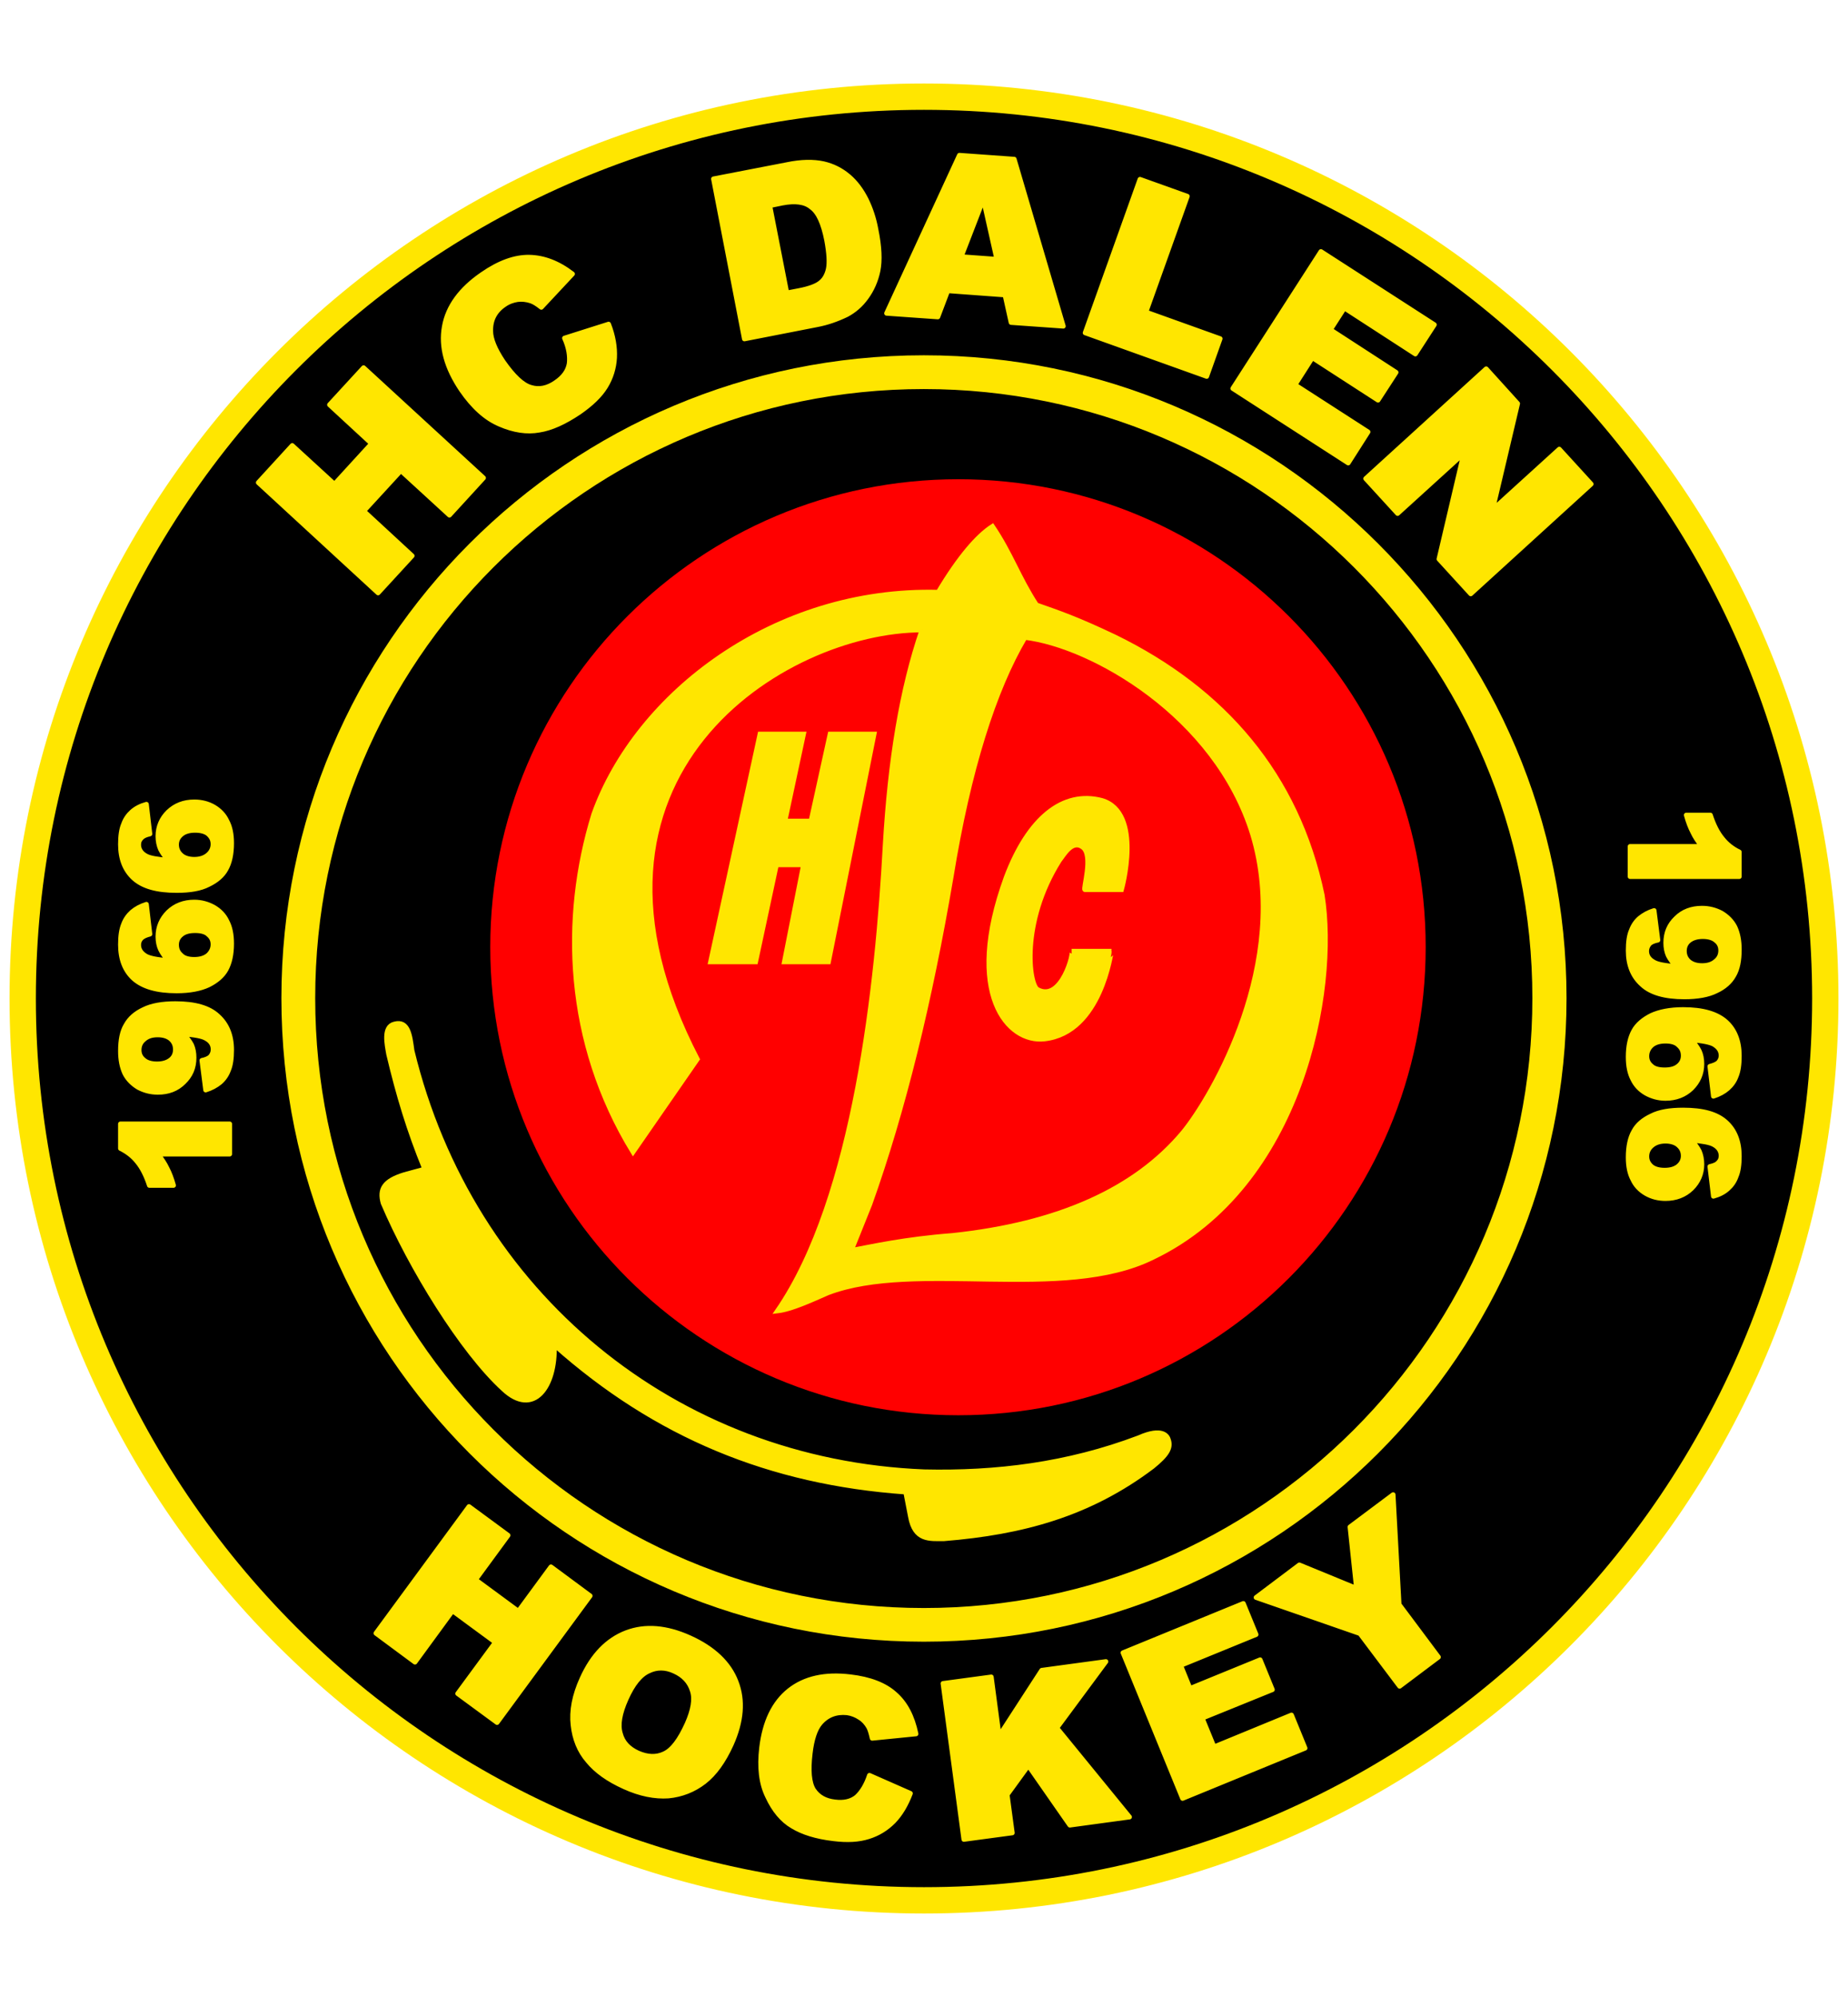 <?xml version="1.0" encoding="utf-8"?>
<!-- Generator: Adobe Illustrator 16.0.0, SVG Export Plug-In . SVG Version: 6.00 Build 0)  -->
<!DOCTYPE svg PUBLIC "-//W3C//DTD SVG 1.1//EN" "http://www.w3.org/Graphics/SVG/1.1/DTD/svg11.dtd">
<svg version="1.1" id="Layer_1" xmlns="http://www.w3.org/2000/svg" xmlns:xlink="http://www.w3.org/1999/xlink" x="0px" y="0px"
	 width="500px" height="540px" viewBox="0 0 500 540" enable-background="new 0 0 500 540" xml:space="preserve">
<g>
	<path fill-rule="evenodd" clip-rule="evenodd" d="M250,26.138c134.664,0,243.856,109.194,243.856,243.856
		c0,134.67-109.192,243.868-243.856,243.868c-134.659,0-243.856-109.198-243.856-243.868C6.144,135.332,115.341,26.138,250,26.138"
		/>
	<path fill="none" stroke="#FFE600" stroke-width="7.122" stroke-miterlimit="10.433" d="M250,26.138
		c134.664,0,243.856,109.194,243.856,243.856c0,134.67-109.192,243.868-243.856,243.868c-134.659,0-243.856-109.198-243.856-243.868
		C6.144,135.332,115.341,26.138,250,26.138"/>
	<path fill-rule="evenodd" clip-rule="evenodd" fill="#FFE600" d="M422.575,269.895c0,95.498-77.406,172.757-172.61,172.757
		c-95.397,0-172.558-77.259-172.558-172.757c0-95.252,77.16-172.555,172.558-172.555C345.169,97.34,422.575,174.643,422.575,269.895
		"/>
	<path fill="none" stroke="#FFE600" stroke-width="2.54" stroke-miterlimit="10.433" d="M422.575,269.895
		c0,95.498-77.406,172.757-172.61,172.757c-95.397,0-172.558-77.259-172.558-172.757c0-95.252,77.16-172.555,172.558-172.555
		C345.169,97.34,422.575,174.643,422.575,269.895"/>
	<path fill-rule="evenodd" clip-rule="evenodd" d="M413.953,269.895c0,90.871-73.521,164.274-163.994,164.274
		c-90.66,0-164.029-73.403-164.029-164.274c0-90.669,73.369-164.043,164.029-164.043
		C340.432,105.852,413.953,179.226,413.953,269.895"/>
	<path fill="none" stroke="#000000" stroke-width="1.294" stroke-miterlimit="10.433" d="M413.953,269.895
		c0,90.871-73.521,164.274-163.994,164.274c-90.66,0-164.029-73.403-164.029-164.274c0-90.669,73.369-164.043,164.029-164.043
		C340.432,105.852,413.953,179.226,413.953,269.895"/>
	<path fill-rule="evenodd" clip-rule="evenodd" fill="#FF0000" d="M386.385,256.09c0,70.363-56.886,127.249-127.102,127.249
		c-70.246,0-127.284-56.886-127.284-127.249c0-70.26,57.038-127.151,127.284-127.151C329.499,128.938,386.385,185.83,386.385,256.09
		"/>
	<path fill="none" stroke="#000000" stroke-width="1.294" stroke-miterlimit="10.433" d="M386.385,256.09
		c0,70.363-56.886,127.249-127.102,127.249c-70.246,0-127.284-56.886-127.284-127.249c0-70.26,57.038-127.151,127.284-127.151
		C329.499,128.938,386.385,185.83,386.385,256.09"/>
	<path fill-rule="evenodd" clip-rule="evenodd" fill="#FFE600" d="M249.444,170.347c-37.214,0-100.855,39.051-60.781,116.056
		l-17.391,25.111c-18.203-29.732-19.244-63.317-10.616-91.327c11.634-32.59,48.971-61.185,93.198-60.041
		c5.65-9.471,10.646-15.232,14.671-17.809c5.036,7.458,7.019,13.764,11.903,21.251c6.206,2.176,10.786,3.714,21.146,8.63
		c29.435,14.354,49.393,37.326,56.16,69.813c4.142,25.685-5.621,78.689-45.818,97.962c-24.298,12.039-64.08,0.551-87.905,9.583
		c-4.586,2.012-9.903,4.469-13.658,4.906c21.104-30.609,27.13-88.784,29.147-125.958
		C240.816,205.657,243.98,186.271,249.444,170.347"/>
	<path fill="none" stroke="#FFE600" stroke-width="1.294" stroke-miterlimit="10.433" d="M249.444,170.347
		c-37.214,0-100.855,39.051-60.781,116.056l-17.391,25.111c-18.203-29.732-19.244-63.317-10.616-91.327
		c11.634-32.59,48.971-61.185,93.198-60.041c5.65-9.471,10.646-15.232,14.671-17.809c5.036,7.458,7.019,13.764,11.903,21.251
		c6.206,2.176,10.786,3.714,21.146,8.63c29.435,14.354,49.393,37.326,56.16,69.813c4.142,25.685-5.621,78.689-45.818,97.962
		c-24.298,12.039-64.08,0.551-87.905,9.583c-4.586,2.012-9.903,4.469-13.658,4.906c21.104-30.609,27.13-88.784,29.147-125.958
		C240.816,205.657,243.98,186.271,249.444,170.347"/>
	<path fill-rule="evenodd" clip-rule="evenodd" fill="#FF0000" d="M230.328,338.122l5.025-12.518
		c9.031-25.293,16.226-54.727,21.981-88.455c4.709-29.033,11.635-50.723,19.976-64.785c17.94,2.127,51.673,20.95,61.617,53.297
		c10.46,34.57-10.926,70.942-18.829,80.57c-12.956,15.478-33.762,24.808-62.359,27.85
		C244.677,335.08,235.938,337.093,230.328,338.122"/>
	<path fill="none" stroke="#FFE600" stroke-width="1.294" stroke-miterlimit="10.433" d="M230.328,338.122l5.025-12.518
		c9.031-25.293,16.226-54.727,21.981-88.455c4.709-29.033,11.635-50.723,19.976-64.785c17.94,2.127,51.673,20.95,61.617,53.297
		c10.46,34.57-10.926,70.942-18.829,80.57c-12.956,15.478-33.762,24.808-62.359,27.85
		C244.677,335.08,235.938,337.093,230.328,338.122"/>
	<polygon fill-rule="evenodd" clip-rule="evenodd" fill="#FFE600" points="205.627,198.497 217.407,198.497 212.37,222.023 
		219.425,222.023 224.596,198.497 236.493,198.497 224.157,260.088 212.225,260.088 217.407,233.848 210.071,233.848 
		204.445,260.088 192.26,260.088 	"/>
	<polygon fill="none" stroke="#FFE600" stroke-width="1.294" stroke-miterlimit="10.433" points="205.627,198.497 217.407,198.497 
		212.37,222.023 219.425,222.023 224.596,198.497 236.493,198.497 224.157,260.088 212.225,260.088 217.407,233.848 
		210.071,233.848 204.445,260.088 192.26,260.088 	"/>
	<path fill-rule="evenodd" clip-rule="evenodd" fill="#FFE600" d="M293.531,240.565c-0.591,0,2.421-9.32-0.591-11.5
		c-2.866-2.12-5.171,2.18-6.312,3.598c-10.604,16.809-8.218,33.629-5.914,34.909c6.499,3.598,10.062-10.345,9.219-10.345h10.787
		c-0.146,0-2.75,21.991-18.134,23.711c-9.896,1.141-21.801-12.185-10.342-43.675c6.049-16.082,15.373-23.566,25.872-20.817
		c11.196,3.299,5.322,24.119,5.322,24.119H293.531z"/>
	<path fill="none" stroke="#FFE600" stroke-width="1.294" stroke-miterlimit="10.433" d="M293.531,240.565
		c-0.591,0,2.421-9.32-0.591-11.5c-2.866-2.12-5.171,2.18-6.312,3.598c-10.604,16.809-8.218,33.629-5.914,34.909
		c6.499,3.598,10.062-10.345,9.219-10.345h10.787c-0.146,0-2.75,21.991-18.134,23.711c-9.896,1.141-21.801-12.185-10.342-43.675
		c6.049-16.082,15.373-23.566,25.872-20.817c11.196,3.299,5.322,24.119,5.322,24.119H293.531z"/>
	<path fill-rule="evenodd" clip-rule="evenodd" fill="#FFE600" d="M111.474,284.098c15.964,65.771,71.1,111.179,138.603,113.888
		c19.268,0.434,38.642-1.871,58.021-9.207c6.463-2.867,7.785-0.404,8.043,0.579c0.735,2.177-0.399,4.035-4.3,7.201
		c-17.104,12.914-35.196,17.8-56.44,19.525c-3.896,0-7.903,0.544-9.073-6.02l-1.281-6.604
		c-36.635-2.604-67.508-15.244-95.069-39.795c0.408,11.483-5.687,19.567-13.77,11.963c-11.185-10.201-25.095-32.804-32.553-50.316
		c-1.059-3.778,0.264-5.979,5.727-7.675l5.539-1.509c-4.287-10.495-7.142-20.005-9.762-31.049c-0.439-2.597-1.58-7.44,1.579-8.178
		C110.479,275.908,110.919,280.062,111.474,284.098"/>
	<path fill="none" stroke="#FFE600" stroke-width="1.294" stroke-miterlimit="10.433" d="M111.474,284.098
		c15.964,65.771,71.1,111.179,138.603,113.888c19.268,0.434,38.642-1.871,58.021-9.207c6.463-2.867,7.785-0.404,8.043,0.579
		c0.735,2.177-0.399,4.035-4.3,7.201c-17.104,12.914-35.196,17.8-56.44,19.525c-3.896,0-7.903,0.544-9.073-6.02l-1.281-6.604
		c-36.635-2.604-67.508-15.244-95.069-39.795c0.408,11.483-5.687,19.567-13.77,11.963c-11.185-10.201-25.095-32.804-32.553-50.316
		c-1.059-3.778,0.264-5.979,5.727-7.675l5.539-1.509c-4.287-10.495-7.142-20.005-9.762-31.049c-0.439-2.597-1.58-7.44,1.579-8.178
		C110.479,275.908,110.919,280.062,111.474,284.098"/>
	<path fill-rule="evenodd" clip-rule="evenodd" fill="#FFE600" d="M470.587,237.03h-29.545v-8.146h19.425
		c-1.035-1.316-1.883-2.597-2.463-3.847c-0.66-1.251-1.256-2.799-1.759-4.635h6.521c0.884,2.72,1.982,4.857,3.274,6.396
		c1.206,1.542,2.75,2.709,4.546,3.589V237.03z"/>
	
		<path fill="none" stroke="#FFE600" stroke-width="1.294" stroke-linecap="round" stroke-linejoin="round" stroke-miterlimit="10.433" d="
		M470.587,237.03h-29.545v-8.146h19.425c-1.035-1.316-1.883-2.597-2.463-3.847c-0.66-1.251-1.256-2.799-1.759-4.635h6.521
		c0.884,2.72,1.982,4.857,3.274,6.396c1.206,1.542,2.75,2.709,4.546,3.589V237.03z"/>
	<path fill-rule="evenodd" clip-rule="evenodd" fill="#FFE600" d="M460.526,261.112c1.585,0,2.795-0.401,3.72-1.237
		c0.919-0.746,1.321-1.737,1.321-2.863c0-1.079-0.402-1.995-1.262-2.652c-0.721-0.69-1.972-1.104-3.58-1.104
		c-1.626,0-2.837,0.413-3.721,1.104c-0.878,0.698-1.282,1.692-1.282,2.795c0,1.098,0.37,2.054,1.246,2.854
		C457.817,260.711,458.964,261.112,460.526,261.112 M447.541,246.211l1.022,8.002c-1.099,0.222-1.947,0.579-2.381,1.103
		c-0.402,0.556-0.661,1.097-0.661,1.874c0,1.281,0.661,2.264,1.943,2.966c0.959,0.6,2.977,0.957,6.094,1.217
		c-0.953-0.994-1.654-1.942-2.192-2.978c-0.445-1.026-0.667-2.12-0.667-3.445c0-2.72,0.948-4.881,2.783-6.642
		c1.838-1.84,4.184-2.72,7.021-2.72c1.941,0,3.703,0.479,5.281,1.324c1.585,0.957,2.825,2.199,3.628,3.779
		c0.777,1.682,1.175,3.668,1.175,6.06c0,2.925-0.439,5.285-1.498,7.046c-0.959,1.72-2.544,3.155-4.783,4.18
		c-2.119,1.062-5.062,1.582-8.583,1.582c-5.281,0-9.106-1.103-11.481-3.343c-2.462-2.202-3.708-5.244-3.708-9.181
		c0-2.267,0.25-4.145,0.849-5.464c0.479-1.325,1.279-2.46,2.264-3.299C444.722,247.389,446.001,246.69,447.541,246.211z"/>
	
		<path fill="none" stroke="#FFE600" stroke-width="1.294" stroke-linecap="round" stroke-linejoin="round" stroke-miterlimit="10.433" d="
		M460.526,261.112c1.585,0,2.795-0.401,3.72-1.237c0.919-0.746,1.321-1.737,1.321-2.863c0-1.079-0.402-1.995-1.262-2.652
		c-0.721-0.69-1.972-1.104-3.58-1.104c-1.626,0-2.837,0.413-3.721,1.104c-0.878,0.698-1.282,1.692-1.282,2.795
		c0,1.098,0.37,2.054,1.246,2.854C457.817,260.711,458.964,261.112,460.526,261.112 M447.541,246.211l1.022,8.002
		c-1.099,0.222-1.947,0.579-2.381,1.103c-0.402,0.556-0.661,1.097-0.661,1.874c0,1.281,0.661,2.264,1.943,2.966
		c0.959,0.6,2.977,0.957,6.094,1.217c-0.953-0.994-1.654-1.942-2.192-2.978c-0.445-1.026-0.667-2.12-0.667-3.445
		c0-2.72,0.948-4.881,2.783-6.642c1.838-1.84,4.184-2.72,7.021-2.72c1.941,0,3.703,0.479,5.281,1.324
		c1.585,0.957,2.825,2.199,3.628,3.779c0.777,1.682,1.175,3.668,1.175,6.06c0,2.925-0.439,5.285-1.498,7.046
		c-0.959,1.72-2.544,3.155-4.783,4.18c-2.119,1.062-5.062,1.582-8.583,1.582c-5.281,0-9.106-1.103-11.481-3.343
		c-2.462-2.202-3.708-5.244-3.708-9.181c0-2.267,0.25-4.145,0.849-5.464c0.479-1.325,1.279-2.46,2.264-3.299
		C444.722,247.389,446.001,246.69,447.541,246.211"/>
	<path fill-rule="evenodd" clip-rule="evenodd" fill="#FFE600" d="M450.622,281.523c-1.578,0-2.819,0.356-3.742,1.135
		c-0.884,0.808-1.316,1.808-1.316,2.942c0,1.059,0.398,1.942,1.24,2.645c0.743,0.73,1.983,1.059,3.598,1.059
		c1.585,0,2.865-0.328,3.742-1.1c0.849-0.696,1.282-1.621,1.282-2.727c0-1.199-0.397-2.082-1.282-2.854
		C453.407,281.857,452.161,281.523,450.622,281.523 M463.585,296.428l-0.959-8.084c1.024-0.257,1.884-0.62,2.315-1.059
		c0.469-0.521,0.726-1.141,0.726-1.843c0-1.321-0.701-2.305-2.017-3.082c-0.948-0.503-2.925-0.942-6.084-1.164
		c0.983,0.982,1.684,1.988,2.2,3.006c0.444,0.96,0.694,2.159,0.694,3.486c0,2.609-0.987,4.814-2.795,6.616
		c-1.86,1.784-4.224,2.702-7.044,2.702c-1.906,0-3.702-0.509-5.281-1.386c-1.585-0.913-2.795-2.177-3.556-3.779
		c-0.849-1.614-1.252-3.597-1.252-6.06c0-2.866,0.509-5.218,1.509-7.02c0.942-1.72,2.598-3.101,4.762-4.183
		c2.134-0.982,5.001-1.585,8.599-1.585c5.282,0,9.107,1.105,11.593,3.322c2.417,2.199,3.592,5.282,3.592,9.207
		c0,2.34-0.258,4.117-0.837,5.505c-0.479,1.315-1.28,2.415-2.287,3.299C466.451,295.211,465.165,295.913,463.585,296.428z"/>
	
		<path fill="none" stroke="#FFE600" stroke-width="1.294" stroke-linecap="round" stroke-linejoin="round" stroke-miterlimit="10.433" d="
		M450.622,281.523c-1.578,0-2.819,0.356-3.742,1.135c-0.884,0.808-1.316,1.808-1.316,2.942c0,1.059,0.398,1.942,1.24,2.645
		c0.743,0.73,1.983,1.059,3.598,1.059c1.585,0,2.865-0.328,3.742-1.1c0.849-0.696,1.282-1.621,1.282-2.727
		c0-1.199-0.397-2.082-1.282-2.854C453.407,281.857,452.161,281.523,450.622,281.523 M463.585,296.428l-0.959-8.084
		c1.024-0.257,1.884-0.62,2.315-1.059c0.469-0.521,0.726-1.141,0.726-1.843c0-1.321-0.701-2.305-2.017-3.082
		c-0.948-0.503-2.925-0.942-6.084-1.164c0.983,0.982,1.684,1.988,2.2,3.006c0.444,0.96,0.694,2.159,0.694,3.486
		c0,2.609-0.987,4.814-2.795,6.616c-1.86,1.784-4.224,2.702-7.044,2.702c-1.906,0-3.702-0.509-5.281-1.386
		c-1.585-0.913-2.795-2.177-3.556-3.779c-0.849-1.614-1.252-3.597-1.252-6.06c0-2.866,0.509-5.218,1.509-7.02
		c0.942-1.72,2.598-3.101,4.762-4.183c2.134-0.982,5.001-1.585,8.599-1.585c5.282,0,9.107,1.105,11.593,3.322
		c2.417,2.199,3.592,5.282,3.592,9.207c0,2.34-0.258,4.117-0.837,5.505c-0.479,1.315-1.28,2.415-2.287,3.299
		C466.451,295.211,465.165,295.913,463.585,296.428"/>
	<path fill-rule="evenodd" clip-rule="evenodd" fill="#FFE600" d="M450.622,308.57c-1.578,0-2.819,0.439-3.742,1.253
		c-0.884,0.771-1.316,1.767-1.316,2.866s0.398,1.941,1.24,2.702c0.743,0.66,1.983,1.04,3.598,1.04c1.585,0,2.865-0.38,3.742-1.141
		c0.849-0.735,1.282-1.654,1.282-2.719c0-1.135-0.397-2.082-1.282-2.866C453.407,309.01,452.161,308.57,450.622,308.57
		 M463.585,323.476l-0.959-8.037c1.024-0.223,1.884-0.55,2.315-1.1c0.469-0.444,0.726-1.029,0.726-1.808
		c0-1.281-0.701-2.346-2.017-3.042c-0.948-0.544-2.925-0.919-6.084-1.176c0.983,0.96,1.684,1.978,2.2,2.978
		c0.444,1.024,0.694,2.24,0.694,3.563c0,2.539-0.987,4.762-2.795,6.54c-1.86,1.784-4.224,2.701-7.044,2.701
		c-1.906,0-3.702-0.443-5.281-1.356c-1.585-0.913-2.795-2.164-3.556-3.813c-0.849-1.579-1.252-3.557-1.252-5.979
		c0-2.9,0.509-5.299,1.509-7.019c0.942-1.803,2.598-3.159,4.762-4.177c2.134-1.1,5.001-1.579,8.599-1.579
		c5.282,0,9.107,1.017,11.593,3.299c2.417,2.199,3.592,5.259,3.592,9.184c0,2.275-0.258,4.101-0.837,5.423
		c-0.479,1.397-1.28,2.497-2.287,3.381C466.451,322.376,465.165,323.037,463.585,323.476z"/>
	
		<path fill="none" stroke="#FFE600" stroke-width="1.294" stroke-linecap="round" stroke-linejoin="round" stroke-miterlimit="10.433" d="
		M450.622,308.57c-1.578,0-2.819,0.439-3.742,1.253c-0.884,0.771-1.316,1.767-1.316,2.866s0.398,1.941,1.24,2.702
		c0.743,0.66,1.983,1.04,3.598,1.04c1.585,0,2.865-0.38,3.742-1.141c0.849-0.735,1.282-1.654,1.282-2.719
		c0-1.135-0.397-2.082-1.282-2.866C453.407,309.01,452.161,308.57,450.622,308.57 M463.585,323.476l-0.959-8.037
		c1.024-0.223,1.884-0.55,2.315-1.1c0.469-0.444,0.726-1.029,0.726-1.808c0-1.281-0.701-2.346-2.017-3.042
		c-0.948-0.544-2.925-0.919-6.084-1.176c0.983,0.96,1.684,1.978,2.2,2.978c0.444,1.024,0.694,2.24,0.694,3.563
		c0,2.539-0.987,4.762-2.795,6.54c-1.86,1.784-4.224,2.701-7.044,2.701c-1.906,0-3.702-0.443-5.281-1.356
		c-1.585-0.913-2.795-2.164-3.556-3.813c-0.849-1.579-1.252-3.557-1.252-5.979c0-2.9,0.509-5.299,1.509-7.019
		c0.942-1.803,2.598-3.159,4.762-4.177c2.134-1.1,5.001-1.579,8.599-1.579c5.282,0,9.107,1.017,11.593,3.299
		c2.417,2.199,3.592,5.259,3.592,9.184c0,2.275-0.258,4.101-0.837,5.423c-0.479,1.397-1.28,2.497-2.287,3.381
		C466.451,322.376,465.165,323.037,463.585,323.476"/>
	<path fill-rule="evenodd" clip-rule="evenodd" fill="#FFE600" d="M32.595,303.909h29.546v8.16H42.731
		c1.019,1.316,1.866,2.597,2.457,3.843c0.667,1.258,1.246,2.802,1.761,4.627h-6.534c-0.877-2.708-1.982-4.843-3.264-6.388
		c-1.217-1.538-2.761-2.714-4.557-3.603V303.909z"/>
	
		<path fill="none" stroke="#FFE600" stroke-width="1.294" stroke-linecap="round" stroke-linejoin="round" stroke-miterlimit="10.433" d="
		M32.595,303.909h29.546v8.16H42.731c1.019,1.316,1.866,2.597,2.457,3.843c0.667,1.258,1.246,2.802,1.761,4.627h-6.534
		c-0.877-2.708-1.982-4.843-3.264-6.388c-1.217-1.538-2.761-2.714-4.557-3.603V303.909z"/>
	<path fill-rule="evenodd" clip-rule="evenodd" fill="#FFE600" d="M42.655,279.839c-1.579,0-2.784,0.397-3.702,1.24
		c-0.918,0.743-1.322,1.726-1.322,2.866c0,1.053,0.404,1.978,1.246,2.638c0.737,0.702,1.977,1.105,3.592,1.105
		c1.626,0,2.831-0.403,3.708-1.105c0.884-0.695,1.281-1.679,1.281-2.784c0-1.094-0.362-2.053-1.246-2.86
		C45.376,280.236,44.229,279.839,42.655,279.839 M55.642,294.743l-1.023-8.002c1.099-0.224,1.941-0.597,2.381-1.105
		c0.415-0.556,0.66-1.094,0.66-1.872c0-1.28-0.66-2.287-1.942-2.978c-0.953-0.584-2.959-0.947-6.083-1.205
		c0.948,0.983,1.645,1.942,2.199,2.966c0.445,1.036,0.661,2.136,0.661,3.457c0,2.721-0.953,4.879-2.796,6.64
		c-1.837,1.843-4.176,2.72-7.007,2.72c-1.942,0-3.703-0.479-5.282-1.322c-1.574-0.959-2.831-2.199-3.633-3.778
		c-0.784-1.696-1.182-3.68-1.182-6.061c0-2.936,0.444-5.287,1.515-7.042c0.948-1.72,2.527-3.159,4.768-4.188
		c2.117-1.064,5.06-1.579,8.581-1.579c5.3,0,9.102,1.1,11.494,3.346c2.451,2.199,3.709,5.241,3.709,9.166
		c0,2.275-0.264,4.159-0.843,5.481c-0.479,1.321-1.293,2.456-2.275,3.299C58.473,293.562,57.18,294.264,55.642,294.743z"/>
	
		<path fill="none" stroke="#FFE600" stroke-width="1.294" stroke-linecap="round" stroke-linejoin="round" stroke-miterlimit="10.433" d="
		M42.655,279.839c-1.579,0-2.784,0.397-3.702,1.24c-0.918,0.743-1.322,1.726-1.322,2.866c0,1.053,0.404,1.978,1.246,2.638
		c0.737,0.702,1.977,1.105,3.592,1.105c1.626,0,2.831-0.403,3.708-1.105c0.884-0.695,1.281-1.679,1.281-2.784
		c0-1.094-0.362-2.053-1.246-2.86C45.376,280.236,44.229,279.839,42.655,279.839 M55.642,294.743l-1.023-8.002
		c1.099-0.224,1.941-0.597,2.381-1.105c0.415-0.556,0.66-1.094,0.66-1.872c0-1.28-0.66-2.287-1.942-2.978
		c-0.953-0.584-2.959-0.947-6.083-1.205c0.948,0.983,1.645,1.942,2.199,2.966c0.445,1.036,0.661,2.136,0.661,3.457
		c0,2.721-0.953,4.879-2.796,6.64c-1.837,1.843-4.176,2.72-7.007,2.72c-1.942,0-3.703-0.479-5.282-1.322
		c-1.574-0.959-2.831-2.199-3.633-3.778c-0.784-1.696-1.182-3.68-1.182-6.061c0-2.936,0.444-5.287,1.515-7.042
		c0.948-1.72,2.527-3.159,4.768-4.188c2.117-1.064,5.06-1.579,8.581-1.579c5.3,0,9.102,1.1,11.494,3.346
		c2.451,2.199,3.709,5.241,3.709,9.166c0,2.275-0.264,4.159-0.843,5.481c-0.479,1.321-1.293,2.456-2.275,3.299
		C58.473,293.562,57.18,294.264,55.642,294.743"/>
	<path fill-rule="evenodd" clip-rule="evenodd" fill="#FFE600" d="M52.564,259.43c1.58,0,2.831-0.377,3.738-1.138
		c0.883-0.815,1.333-1.804,1.333-2.941c0-1.06-0.415-1.939-1.258-2.642c-0.736-0.737-1.977-1.059-3.597-1.059
		c-1.579,0-2.86,0.321-3.744,1.101c-0.842,0.695-1.28,1.608-1.28,2.707c0,1.218,0.403,2.098,1.28,2.869
		C49.774,259.094,51.021,259.43,52.564,259.43 M39.614,244.528l0.941,8.066c-1.023,0.258-1.86,0.635-2.305,1.074
		c-0.479,0.503-0.736,1.123-0.736,1.824c0,1.325,0.701,2.32,2.018,3.08c0.959,0.521,2.942,0.959,6.101,1.179
		c-0.994-0.979-1.696-1.98-2.199-3.001c-0.456-0.956-0.702-2.179-0.702-3.495c0-2.6,0.983-4.805,2.785-6.606
		c1.877-1.799,4.217-2.715,7.048-2.715c1.913,0,3.714,0.516,5.294,1.396c1.562,0.915,2.784,2.161,3.545,3.781
		c0.854,1.615,1.258,3.598,1.258,6.061c0,2.863-0.521,5.206-1.504,7.002c-0.959,1.726-2.62,3.12-4.779,4.188
		c-2.123,0.992-4.983,1.574-8.586,1.574c-5.283,0-9.097-1.094-11.6-3.3c-2.422-2.199-3.598-5.284-3.598-9.207
		c0-2.354,0.258-4.114,0.843-5.516c0.479-1.319,1.292-2.422,2.275-3.302C36.748,245.73,38.029,245.029,39.614,244.528z"/>
	
		<path fill="none" stroke="#FFE600" stroke-width="1.294" stroke-linecap="round" stroke-linejoin="round" stroke-miterlimit="10.433" d="
		M52.564,259.43c1.58,0,2.831-0.377,3.738-1.138c0.883-0.815,1.333-1.804,1.333-2.941c0-1.06-0.415-1.939-1.258-2.642
		c-0.736-0.737-1.977-1.059-3.597-1.059c-1.579,0-2.86,0.321-3.744,1.101c-0.842,0.695-1.28,1.608-1.28,2.707
		c0,1.218,0.403,2.098,1.28,2.869C49.774,259.094,51.021,259.43,52.564,259.43 M39.614,244.528l0.941,8.066
		c-1.023,0.258-1.86,0.635-2.305,1.074c-0.479,0.503-0.736,1.123-0.736,1.824c0,1.325,0.701,2.32,2.018,3.08
		c0.959,0.521,2.942,0.959,6.101,1.179c-0.994-0.979-1.696-1.98-2.199-3.001c-0.456-0.956-0.702-2.179-0.702-3.495
		c0-2.6,0.983-4.805,2.785-6.606c1.877-1.799,4.217-2.715,7.048-2.715c1.913,0,3.714,0.516,5.294,1.396
		c1.562,0.915,2.784,2.161,3.545,3.781c0.854,1.615,1.258,3.598,1.258,6.061c0,2.863-0.521,5.206-1.504,7.002
		c-0.959,1.726-2.62,3.12-4.779,4.188c-2.123,0.992-4.983,1.574-8.586,1.574c-5.283,0-9.097-1.094-11.6-3.3
		c-2.422-2.199-3.598-5.284-3.598-9.207c0-2.354,0.258-4.114,0.843-5.516c0.479-1.319,1.292-2.422,2.275-3.302
		C36.748,245.73,38.029,245.029,39.614,244.528"/>
	<path fill-rule="evenodd" clip-rule="evenodd" fill="#FFE600" d="M52.564,232.371c1.58,0,2.831-0.439,3.738-1.243
		c0.883-0.766,1.333-1.767,1.333-2.863c0-1.1-0.415-1.939-1.258-2.717c-0.736-0.658-1.977-1.027-3.597-1.027
		c-1.579,0-2.86,0.369-3.744,1.141c-0.842,0.723-1.28,1.646-1.28,2.718c0,1.126,0.403,2.085,1.28,2.866
		C49.774,231.932,51.021,232.371,52.564,232.371 M39.614,217.479l0.941,8.025c-1.023,0.223-1.86,0.559-2.305,1.103
		c-0.479,0.444-0.736,1.035-0.736,1.805c0,1.293,0.701,2.351,2.018,3.053c0.959,0.541,2.942,0.907,6.101,1.161
		c-0.994-0.944-1.696-1.979-2.199-2.963c-0.456-1.035-0.702-2.24-0.702-3.559c0-2.539,0.983-4.779,2.785-6.543
		c1.877-1.796,4.217-2.717,7.048-2.717c1.913,0,3.714,0.444,5.294,1.36c1.562,0.921,2.784,2.173,3.545,3.819
		c0.854,1.582,1.258,3.56,1.258,5.986c0,2.898-0.521,5.282-1.504,7.014c-0.959,1.784-2.62,3.145-4.779,4.18
		c-2.123,1.103-4.983,1.582-8.586,1.582c-5.283,0-9.097-1.038-11.6-3.302c-2.422-2.217-3.598-5.259-3.598-9.184
		c0-2.272,0.258-4.112,0.843-5.438c0.479-1.383,1.292-2.485,2.275-3.366C36.748,218.581,38.029,217.914,39.614,217.479z"/>
	
		<path fill="none" stroke="#FFE600" stroke-width="1.294" stroke-linecap="round" stroke-linejoin="round" stroke-miterlimit="10.433" d="
		M52.564,232.371c1.58,0,2.831-0.439,3.738-1.243c0.883-0.766,1.333-1.767,1.333-2.863c0-1.1-0.415-1.939-1.258-2.717
		c-0.736-0.658-1.977-1.027-3.597-1.027c-1.579,0-2.86,0.369-3.744,1.141c-0.842,0.723-1.28,1.646-1.28,2.718
		c0,1.126,0.403,2.085,1.28,2.866C49.774,231.932,51.021,232.371,52.564,232.371 M39.614,217.479l0.941,8.025
		c-1.023,0.223-1.86,0.559-2.305,1.103c-0.479,0.444-0.736,1.035-0.736,1.805c0,1.293,0.701,2.351,2.018,3.053
		c0.959,0.541,2.942,0.907,6.101,1.161c-0.994-0.944-1.696-1.979-2.199-2.963c-0.456-1.035-0.702-2.24-0.702-3.559
		c0-2.539,0.983-4.779,2.785-6.543c1.877-1.796,4.217-2.717,7.048-2.717c1.913,0,3.714,0.444,5.294,1.36
		c1.562,0.921,2.784,2.173,3.545,3.819c0.854,1.582,1.258,3.56,1.258,5.986c0,2.898-0.521,5.282-1.504,7.014
		c-0.959,1.784-2.62,3.145-4.779,4.18c-2.123,1.103-4.983,1.582-8.586,1.582c-5.283,0-9.097-1.038-11.6-3.302
		c-2.422-2.217-3.598-5.259-3.598-9.184c0-2.272,0.258-4.112,0.843-5.438c0.479-1.383,1.292-2.485,2.275-3.366
		C36.748,218.581,38.029,217.914,39.614,217.479"/>
	<path fill-rule="evenodd" clip-rule="evenodd" fill="#FFE600" d="M402.103,99.727l8.511,9.396l-6.785,28.732l18.058-16.404
		l8.627,9.441l-32.587,29.688l-8.599-9.402l6.721-28.59l-17.91,16.265l-8.635-9.436L402.103,99.727z M357.395,68.017L388.081,87.8
		l-5.137,7.926l-19.203-12.447l-3.785,5.881l17.771,11.527l-4.884,7.521L355.079,96.72l-4.692,7.344l19.749,12.729l-5.359,8.403
		l-31.229-20.148L357.395,68.017z M308.436,48.491l12.805,4.581l-11.202,31.309l20.086,7.197l-3.637,10.202l-32.886-11.781
		L308.436,48.491z M269.707,70.114l-3.639-16.227l-6.007,15.524L269.707,70.114z M271.911,79.757l-15.488-1.138l-2.68,7.077
		l-13.869-0.979l19.707-42.732l14.828,1.064l13.284,45.154l-14.132-1L271.911,79.757z M208.271,55.61l4.615,23.603l3.305-0.635
		c2.802-0.541,4.743-1.278,5.762-2.12c1.064-0.805,1.802-2.063,2.164-3.744c0.339-1.696,0.193-4.223-0.444-7.703
		c-0.901-4.595-2.229-7.602-4.142-8.962c-1.72-1.474-4.404-1.799-7.85-1.138L208.271,55.61z M193.044,48.369l19.882-3.847
		c3.885-0.813,7.16-0.836,9.845-0.257c2.563,0.582,4.838,1.72,6.861,3.445c1.901,1.617,3.48,3.755,4.727,6.241
		c1.217,2.497,2.1,5.142,2.644,8.116c0.96,4.702,1.095,8.367,0.557,11.087c-0.557,2.744-1.662,5.206-3.165,7.266
		c-1.503,2.097-3.299,3.595-5.282,4.661c-2.819,1.36-5.393,2.197-7.82,2.677l-19.888,3.887L193.044,48.369z M152.729,91.426
		l11.928-3.781c1.258,3.2,1.761,6.279,1.62,9.099c-0.146,2.721-0.96,5.402-2.422,7.786c-1.503,2.434-3.825,4.662-7.09,6.938
		c-4,2.682-7.598,4.343-10.902,4.846c-3.259,0.594-6.82,0.076-10.641-1.582c-3.813-1.605-7.224-4.724-10.348-9.242
		c-4.077-6.024-5.656-11.71-4.656-17.171c0.947-5.399,4.44-10.144,10.266-14.138c4.557-3.162,8.815-4.7,12.74-4.624
		c3.861,0.079,7.745,1.503,11.67,4.519l-8.441,9.025c-1.1-0.883-2.023-1.438-2.708-1.685c-1.298-0.441-2.504-0.556-3.72-0.412
		c-1.205,0.189-2.416,0.594-3.557,1.395c-2.563,1.726-3.778,4.121-3.703,7.122c0,2.161,1.141,4.925,3.335,8.225
		c2.79,4,5.287,6.385,7.528,7.001c2.234,0.702,4.521,0.223,6.715-1.318c2.129-1.425,3.346-3.145,3.667-5.124
		C154.233,96.384,153.911,94,152.729,91.426z M69.885,130.492l9.184-10.023l11.418,10.459l10.049-10.979l-11.382-10.5l9.218-10.021
		l32.447,29.804l-9.219,10.063l-13.138-12.038l-10.056,10.938l13.108,12.103l-9.219,10.028L69.885,130.492z"/>
	
		<path fill="none" stroke="#FFE600" stroke-width="1.294" stroke-linecap="round" stroke-linejoin="round" stroke-miterlimit="10.433" d="
		M402.103,99.727l8.511,9.396l-6.785,28.732l18.058-16.404l8.627,9.441l-32.587,29.688l-8.599-9.402l6.721-28.59l-17.91,16.265
		l-8.635-9.436L402.103,99.727z M357.395,68.017L388.081,87.8l-5.137,7.926l-19.203-12.447l-3.785,5.881l17.771,11.527l-4.884,7.521
		L355.079,96.72l-4.692,7.344l19.749,12.729l-5.359,8.403l-31.229-20.148L357.395,68.017z M308.436,48.491l12.805,4.581
		l-11.202,31.309l20.086,7.197l-3.637,10.202l-32.886-11.781L308.436,48.491z M269.707,70.114l-3.639-16.227l-6.007,15.524
		L269.707,70.114z M271.911,79.757l-15.488-1.138l-2.68,7.077l-13.869-0.979l19.707-42.732l14.828,1.064l13.284,45.154l-14.132-1
		L271.911,79.757z M208.271,55.61l4.615,23.603l3.305-0.635c2.802-0.541,4.743-1.278,5.762-2.12
		c1.064-0.805,1.802-2.063,2.164-3.744c0.339-1.696,0.193-4.223-0.444-7.703c-0.901-4.595-2.229-7.602-4.142-8.962
		c-1.72-1.474-4.404-1.799-7.85-1.138L208.271,55.61z M193.044,48.369l19.882-3.847c3.885-0.813,7.16-0.836,9.845-0.257
		c2.563,0.582,4.838,1.72,6.861,3.445c1.901,1.617,3.48,3.755,4.727,6.241c1.217,2.497,2.1,5.142,2.644,8.116
		c0.96,4.702,1.095,8.367,0.557,11.087c-0.557,2.744-1.662,5.206-3.165,7.266c-1.503,2.097-3.299,3.595-5.282,4.661
		c-2.819,1.36-5.393,2.197-7.82,2.677l-19.888,3.887L193.044,48.369z M152.729,91.426l11.928-3.781
		c1.258,3.2,1.761,6.279,1.62,9.099c-0.146,2.721-0.96,5.402-2.422,7.786c-1.503,2.434-3.825,4.662-7.09,6.938
		c-4,2.682-7.598,4.343-10.902,4.846c-3.259,0.594-6.82,0.076-10.641-1.582c-3.813-1.605-7.224-4.724-10.348-9.242
		c-4.077-6.024-5.656-11.71-4.656-17.171c0.947-5.399,4.44-10.144,10.266-14.138c4.557-3.162,8.815-4.7,12.74-4.624
		c3.861,0.079,7.745,1.503,11.67,4.519l-8.441,9.025c-1.1-0.883-2.023-1.438-2.708-1.685c-1.298-0.441-2.504-0.556-3.72-0.412
		c-1.205,0.189-2.416,0.594-3.557,1.395c-2.563,1.726-3.778,4.121-3.703,7.122c0,2.161,1.141,4.925,3.335,8.225
		c2.79,4,5.287,6.385,7.528,7.001c2.234,0.702,4.521,0.223,6.715-1.318c2.129-1.425,3.346-3.145,3.667-5.124
		C154.233,96.384,153.911,94,152.729,91.426 M69.885,130.492l9.184-10.023l11.418,10.459l10.049-10.979l-11.382-10.5l9.218-10.021
		l32.447,29.804l-9.219,10.063l-13.138-12.038l-10.056,10.938l13.108,12.103l-9.219,10.028L69.885,130.492z"/>
	<path fill-rule="evenodd" clip-rule="evenodd" fill="#FFE600" d="M339.847,431.971l11.711-8.81l15.46,6.347l-1.761-16.619
		l11.67-8.726l1.614,29.691l10.645,14.236l-10.499,7.886l-10.722-14.243L339.847,431.971z M303.844,446.91l32.558-13.325
		l3.445,8.406l-20.402,8.341l2.533,6.241l18.969-7.756l3.306,8.083l-18.976,7.698l3.188,7.779l20.965-8.621l3.667,8.96
		L319.959,486.3L303.844,446.91z M255.142,455.215l13.062-1.759l2.124,15.963l11.528-17.765l17.361-2.357l-13.284,17.946
		l19.672,24.088l-16.15,2.198l-11.225-16.108l-5.727,7.884l1.386,10.318l-13.103,1.762L255.142,455.215z M235.242,480.064
		l11.078,4.879c-1.17,3.076-2.679,5.638-4.58,7.592c-1.941,1.953-4.223,3.335-6.744,4.111c-2.661,0.849-5.738,1.024-9.546,0.545
		c-4.598-0.545-8.26-1.686-11.021-3.364c-2.784-1.62-5.024-4.333-6.715-7.967c-1.767-3.538-2.275-7.938-1.65-13.261
		c0.843-7.008,3.3-12.143,7.487-15.488c4.183-3.299,9.652-4.516,16.484-3.697c5.357,0.62,9.394,2.2,12.143,4.702
		c2.826,2.48,4.662,6.003,5.657,10.741l-11.857,1.181c-0.304-1.356-0.585-2.315-0.924-2.971c-0.614-1.105-1.422-1.989-2.422-2.61
		c-0.977-0.654-2.158-1.135-3.439-1.315c-2.942-0.298-5.398,0.615-7.282,2.82c-1.346,1.585-2.264,4.334-2.703,8.148
		c-0.561,4.69-0.263,7.966,0.907,9.872c1.252,1.908,3.199,2.979,5.732,3.266c2.463,0.338,4.48-0.142,5.949-1.357
		C233.194,484.604,234.394,482.626,235.242,480.064z M169.436,459.356c-1.76,3.92-2.316,7.044-1.579,9.431
		c0.62,2.392,2.24,4.071,4.738,5.218c2.598,1.135,4.948,1.24,7.118,0.215c2.229-1.023,4.224-3.742,6.201-8.1
		c1.608-3.646,2.164-6.658,1.392-8.962c-0.726-2.363-2.352-4.125-4.884-5.253c-2.381-1.111-4.768-1.111-6.932-0.036
		C173.256,452.854,171.196,455.391,169.436,459.356z M157.468,453.918c2.866-6.383,6.902-10.488,12.004-12.443
		c5.106-1.94,10.826-1.461,17.108,1.364c6.458,2.895,10.682,6.938,12.582,11.933c1.942,5.024,1.504,10.646-1.321,16.952
		c-2.095,4.597-4.48,7.896-7.301,10.096c-2.837,2.199-6.142,3.485-9.698,3.825c-3.626,0.246-7.627-0.521-11.886-2.462
		c-4.363-1.955-7.663-4.3-9.909-7.062c-2.281-2.638-3.597-5.901-4.001-9.68C154.607,462.622,155.409,458.439,157.468,453.918z
		 M126.887,407.38l10.576,7.778l-8.804,12.004l11.588,8.527l8.821-12.003l10.605,7.845l-25.188,34.249l-10.646-7.82l10.201-13.869
		l-11.6-8.522l-10.16,13.886l-10.564-7.82L126.887,407.38z"/>
	
		<path fill="none" stroke="#FFE600" stroke-width="1.294" stroke-linecap="round" stroke-linejoin="round" stroke-miterlimit="10.433" d="
		M339.847,431.971l11.711-8.81l15.46,6.347l-1.761-16.619l11.67-8.726l1.614,29.691l10.645,14.236l-10.499,7.886l-10.722-14.243
		L339.847,431.971z M303.844,446.91l32.558-13.325l3.445,8.406l-20.402,8.341l2.533,6.241l18.969-7.756l3.306,8.083l-18.976,7.698
		l3.188,7.779l20.965-8.621l3.667,8.96L319.959,486.3L303.844,446.91z M255.142,455.215l13.062-1.759l2.124,15.963l11.528-17.765
		l17.361-2.357l-13.284,17.946l19.672,24.088l-16.15,2.198l-11.225-16.108l-5.727,7.884l1.386,10.318l-13.103,1.762L255.142,455.215
		z M235.242,480.064l11.078,4.879c-1.17,3.076-2.679,5.638-4.58,7.592c-1.941,1.953-4.223,3.335-6.744,4.111
		c-2.661,0.849-5.738,1.024-9.546,0.545c-4.598-0.545-8.26-1.686-11.021-3.364c-2.784-1.62-5.024-4.333-6.715-7.967
		c-1.767-3.538-2.275-7.938-1.65-13.261c0.843-7.008,3.3-12.143,7.487-15.488c4.183-3.299,9.652-4.516,16.484-3.697
		c5.357,0.62,9.394,2.2,12.143,4.702c2.826,2.48,4.662,6.003,5.657,10.741l-11.857,1.181c-0.304-1.356-0.585-2.315-0.924-2.971
		c-0.614-1.105-1.422-1.989-2.422-2.61c-0.977-0.654-2.158-1.135-3.439-1.315c-2.942-0.298-5.398,0.615-7.282,2.82
		c-1.346,1.585-2.264,4.334-2.703,8.148c-0.561,4.69-0.263,7.966,0.907,9.872c1.252,1.908,3.199,2.979,5.732,3.266
		c2.463,0.338,4.48-0.142,5.949-1.357C233.194,484.604,234.394,482.626,235.242,480.064 M169.436,459.356
		c-1.76,3.92-2.316,7.044-1.579,9.431c0.62,2.392,2.24,4.071,4.738,5.218c2.598,1.135,4.948,1.24,7.118,0.215
		c2.229-1.023,4.224-3.742,6.201-8.1c1.608-3.646,2.164-6.658,1.392-8.962c-0.726-2.363-2.352-4.125-4.884-5.253
		c-2.381-1.111-4.768-1.111-6.932-0.036C173.256,452.854,171.196,455.391,169.436,459.356 M157.468,453.918
		c2.866-6.383,6.902-10.488,12.004-12.443c5.106-1.94,10.826-1.461,17.108,1.364c6.458,2.895,10.682,6.938,12.582,11.933
		c1.942,5.024,1.504,10.646-1.321,16.952c-2.095,4.597-4.48,7.896-7.301,10.096c-2.837,2.199-6.142,3.485-9.698,3.825
		c-3.626,0.246-7.627-0.521-11.886-2.462c-4.363-1.955-7.663-4.3-9.909-7.062c-2.281-2.638-3.597-5.901-4.001-9.68
		C154.607,462.622,155.409,458.439,157.468,453.918 M126.887,407.38l10.576,7.778l-8.804,12.004l11.588,8.527l8.821-12.003
		l10.605,7.845l-25.188,34.249l-10.646-7.82l10.201-13.869l-11.6-8.522l-10.16,13.886l-10.564-7.82L126.887,407.38z"/>
</g>
</svg>
